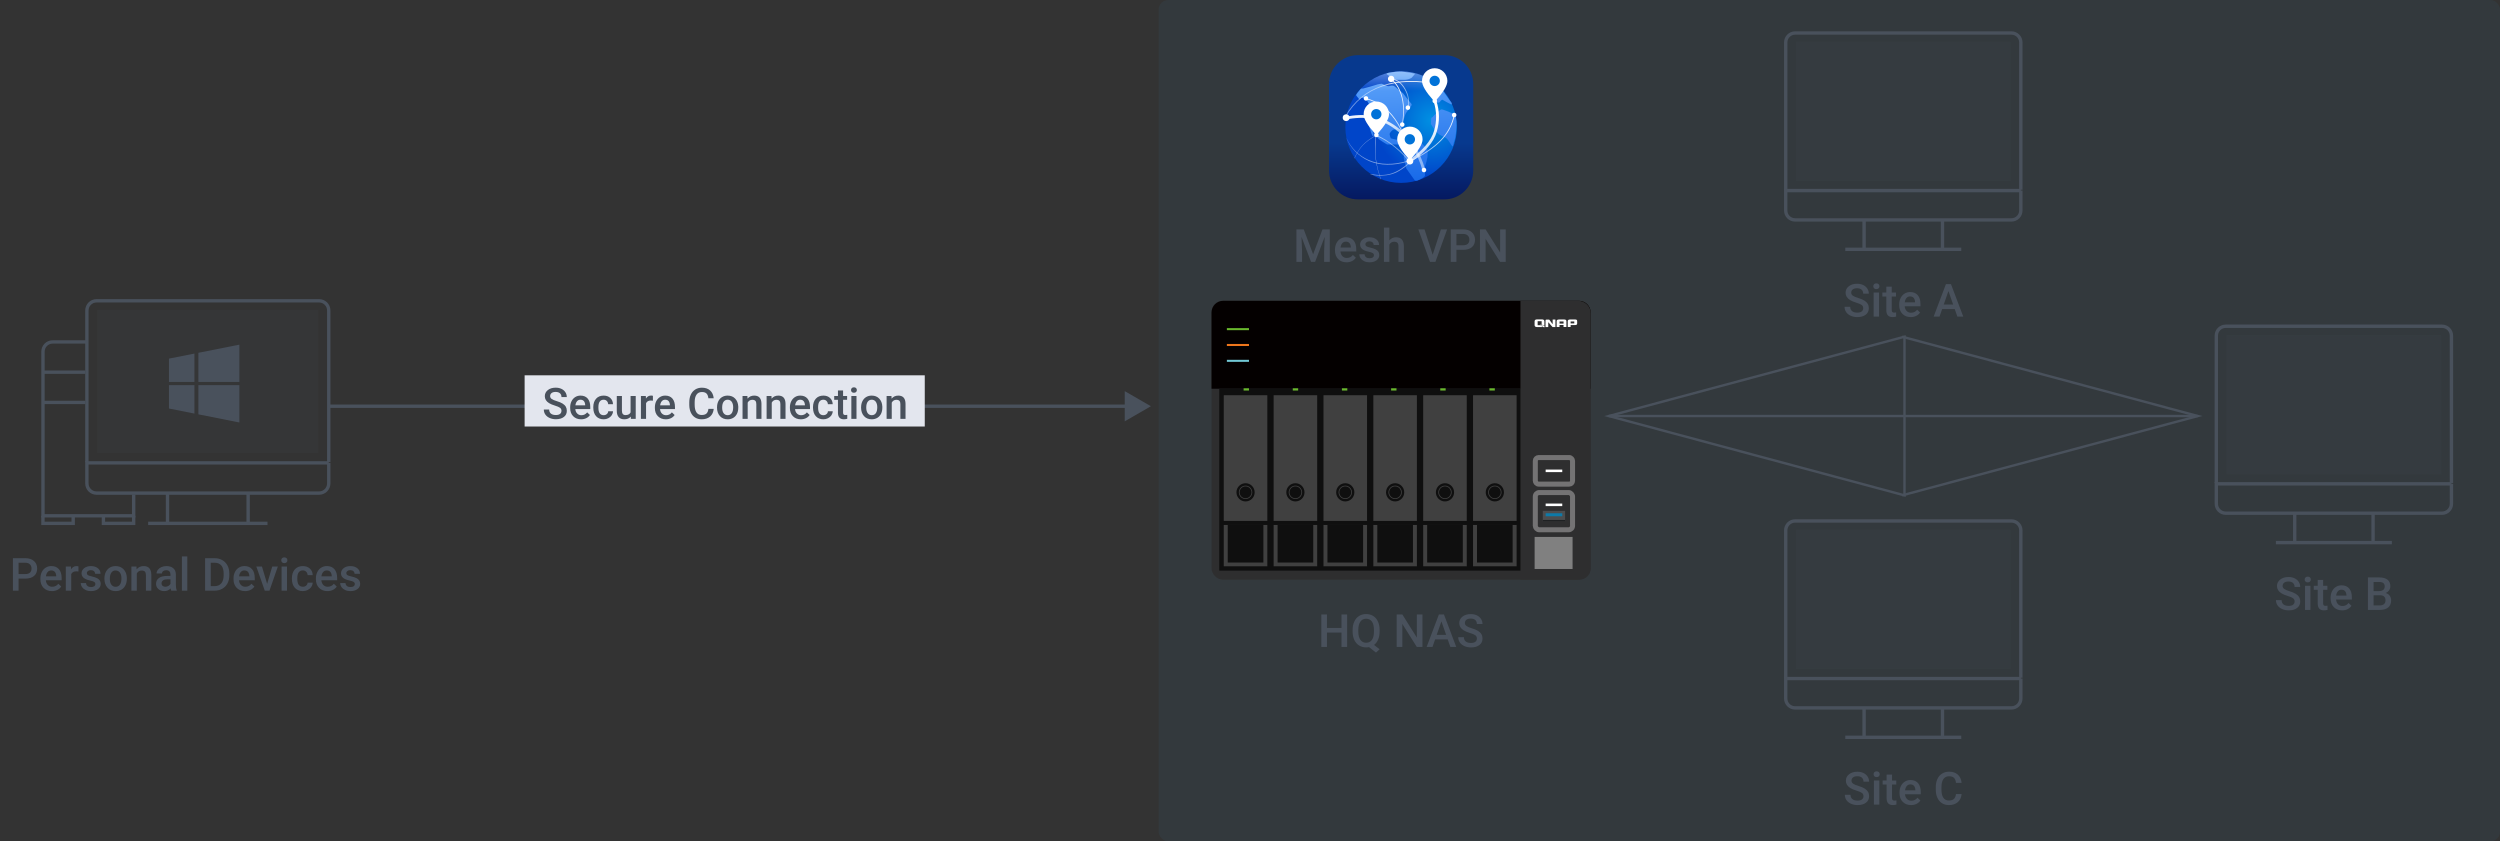 <?xml version="1.0" encoding="UTF-8"?>
<svg id="original-image" xmlns="http://www.w3.org/2000/svg" xmlns:xlink="http://www.w3.org/1999/xlink" viewBox="0 0 1040 350">
  <rect x="0" y="0" width="1040" height="350" fill="#333333" stroke="none"/>
  <defs>
    <style>
      .cls-1, .cls-2, .cls-3, .cls-4, .cls-5, .cls-6, .cls-7, .cls-8, .cls-9, .cls-10, .cls-11, .cls-12, .cls-13, .cls-14, .cls-15, .cls-16, .cls-17, .cls-18, .cls-19, .cls-20, .cls-21, .cls-22, .cls-23, .cls-24, .cls-25, .cls-26, .cls-27, .cls-28, .cls-29, .cls-30, .cls-31, .cls-32, .cls-33, .cls-34 {
        stroke-width: 0px;
      }

      .cls-1, .cls-18 {
        fill-rule: evenodd;
      }

      .cls-1, .cls-31 {
        fill: #fff;
      }

      .cls-2 {
        fill: url(#_未命名漸層_30-3);
      }

      .cls-3 {
        fill: #0072d8;
      }

      .cls-4 {
        fill: url(#_未命名漸層_30-9);
      }

      .cls-5 {
        fill: #4c4d4f;
      }

      .cls-6 {
        fill: url(#_未命名漸層_32);
      }

      .cls-7 {
        fill: url(#_未命名漸層_30-2);
      }

      .cls-8 {
        fill: url(#_未命名漸層_30);
      }

      .cls-9 {
        fill: #040000;
      }

      .cls-10 {
        fill: url(#_未命名漸層_30-11);
      }

      .cls-35 {
        stroke: #0f0f0f;
      }

      .cls-35, .cls-36, .cls-37, .cls-38 {
        fill: none;
      }

      .cls-35, .cls-37, .cls-38 {
        stroke-miterlimit: 10;
      }

      .cls-11 {
        fill: #0d7aa9;
      }

      .cls-12 {
        fill: #72c8d5;
      }

      .cls-13 {
        fill: #2e2e2f;
      }

      .cls-14 {
        fill: #0f0f0f;
      }

      .cls-15 {
        fill: url(#_未命名漸層_30-5);
      }

      .cls-16 {
        fill: #1f2123;
      }

      .cls-17 {
        fill: url(#_未命名漸層_30-12);
      }

      .cls-18 {
        fill: url(#_未命名漸層_34);
      }

      .cls-36 {
        stroke-width: 1.4px;
      }

      .cls-36, .cls-37 {
        stroke: #49515c;
      }

      .cls-19 {
        fill: gray;
      }

      .cls-20 {
        fill: url(#_未命名漸層_30-8);
      }

      .cls-21 {
        fill: #404040;
      }

      .cls-22, .cls-26 {
        opacity: .1;
      }

      .cls-22, .cls-29 {
        fill: #49515c;
      }

      .cls-23 {
        fill: #e3e6ee;
      }

      .cls-24 {
        fill: url(#_未命名漸層_33);
      }

      .cls-25 {
        fill: url(#_未命名漸層_30-7);
      }

      .cls-26 {
        fill: #39749d;
      }

      .cls-27 {
        fill: url(#_未命名漸層_30-6);
      }

      .cls-28 {
        fill: #ee761c;
      }

      .cls-38 {
        stroke: #747374;
        stroke-width: 2.09px;
      }

      .cls-30 {
        fill: url(#_未命名漸層_30-10);
      }

      .cls-32 {
        fill: url(#_未命名漸層_31);
      }

      .cls-33 {
        fill: url(#_未命名漸層_30-4);
      }

      .cls-34 {
        fill: #6ab82d;
      }
    </style>
    <linearGradient id="_未命名漸層_34" data-name="未命名漸層 34" x1="-4949.39" y1="-1884.86" x2="-4949.39" y2="-1884.91" gradientTransform="translate(2531505.27 -963787.29) scale(511.36 -511.36)" gradientUnits="userSpaceOnUse">
      <stop offset="0" stop-color="#07398e"/>
      <stop offset="1" stop-color="#05165c"/>
    </linearGradient>
    <radialGradient id="_未命名漸層_33" data-name="未命名漸層 33" cx="-4946.36" cy="-1885.99" fx="-4946.36" fy="-1885.99" r=".06" gradientTransform="translate(1956434.37 -745689.97) scale(395.41 -395.41)" gradientUnits="userSpaceOnUse">
      <stop offset="0" stop-color="#0091e3"/>
      <stop offset="1" stop-color="#0045c9"/>
    </radialGradient>
    <linearGradient id="_未命名漸層_32" data-name="未命名漸層 32" x1="-4944.91" y1="-1886.06" x2="-4944.9" y2="-1886.19" gradientTransform="translate(1758531.01 -729801.09) scale(355.51 -386.96)" gradientUnits="userSpaceOnUse">
      <stop offset="0" stop-color="#589ff8"/>
      <stop offset="1" stop-color="#0c60e6"/>
    </linearGradient>
    <linearGradient id="_未命名漸層_31" data-name="未命名漸層 31" x1="-4946.36" y1="-1886.71" x2="-4946.36" y2="-1886.68" gradientTransform="translate(1956434.37 -656344.97) scale(395.41 -347.9)" gradientUnits="userSpaceOnUse">
      <stop offset="0" stop-color="#fff" stop-opacity="0"/>
      <stop offset="1" stop-color="#fff" stop-opacity=".46"/>
    </linearGradient>
    <linearGradient id="_未命名漸層_30" data-name="未命名漸層 30" x1="-4943.53" y1="-1897.13" x2="-4943.53" y2="-1897.15" gradientTransform="translate(1623126.15 -242307.23) scale(328.22 -127.74)" gradientUnits="userSpaceOnUse">
      <stop offset="0" stop-color="#fff"/>
      <stop offset="1" stop-color="#fff" stop-opacity=".47"/>
    </linearGradient>
    <linearGradient id="_未命名漸層_30-2" data-name="未命名漸層 30" x1="-4874.64" y1="-1901.09" x2="-4874.64" y2="-1901.22" gradientTransform="translate(303587.89 -196261.28) scale(62.16 -103.25)" xlink:href="#_未命名漸層_30"/>
    <linearGradient id="_未命名漸層_30-3" data-name="未命名漸層 30" x1="-4845.58" y1="-1893.46" x2="-4845.58" y2="-1893.59" gradientTransform="translate(225477.49 -310493.83) scale(46.41 -164)" xlink:href="#_未命名漸層_30"/>
    <linearGradient id="_未命名漸層_30-4" data-name="未命名漸層 30" x1="-4925.8" y1="-1889.71" x2="-4925.8" y2="-1889.85" gradientTransform="translate(773873.11 -423468.19) scale(156.99 -224.11)" xlink:href="#_未命名漸層_30"/>
    <linearGradient id="_未命名漸層_30-5" data-name="未命名漸層 30" x1="-4927.26" y1="-1892.57" x2="-4927.26" y2="-1892.71" gradientTransform="translate(787921.56 -315612.83) scale(159.79 -166.79)" xlink:href="#_未命名漸層_30"/>
    <linearGradient id="_未命名漸層_30-6" data-name="未命名漸層 30" x1="-4916.29" y1="-1900.36" x2="-4916.29" y2="-1900.45" gradientTransform="translate(601752.29 -186623.14) scale(122.28 -98.23)" xlink:href="#_未命名漸層_30"/>
    <linearGradient id="_未命名漸層_30-7" data-name="未命名漸層 30" x1="-4890.14" y1="-1904.29" x2="-4890.14" y2="-1904.42" gradientTransform="translate(379961.42 -155911.49) scale(77.58 -81.9)" xlink:href="#_未命名漸層_30"/>
    <linearGradient id="_未命名漸層_30-8" data-name="未命名漸層 30" x1="-4710.04" y1="-1893.07" x2="-4710.04" y2="-1893.2" gradientTransform="translate(101661.69 -293261.08) scale(21.46 -154.94)" xlink:href="#_未命名漸層_30"/>
    <linearGradient id="_未命名漸層_30-9" data-name="未命名漸層 30" x1="-4911.26" y1="-1889.77" x2="-4911.26" y2="-1889.91" gradientTransform="translate(529039.39 -419799.57) scale(107.6 -222.17)" xlink:href="#_未命名漸層_30"/>
    <linearGradient id="_未命名漸層_30-10" data-name="未命名漸層 30" x1="-4935.53" y1="-1900.41" x2="-4935.53" y2="-1900.43" gradientTransform="translate(1093949.04 -185768.37) scale(221.53 -97.78)" xlink:href="#_未命名漸層_30"/>
    <linearGradient id="_未命名漸層_30-11" data-name="未命名漸層 30" x1="-4922.43" y1="-1918.61" x2="-4922.43" y2="-1918.62" gradientTransform="translate(702708.07 -93945.17) scale(142.64 -49)" xlink:href="#_未命名漸層_30"/>
    <linearGradient id="_未命名漸層_30-12" data-name="未命名漸層 30" x1="-4941.2" y1="-1890.57" x2="-4941.2" y2="-1890.63" gradientTransform="translate(1423651.86 -378747.98) scale(288 -200.36)" xlink:href="#_未命名漸層_30"/>
  </defs>
  <rect class="cls-26" x="482" width="558" height="350" rx="4" ry="4"/>
  <g>
    <g>
      <path class="cls-29" d="M542.36,95.43l3.9,10.35,3.89-10.35h3.03v13.51h-2.34v-4.45l.23-5.96-3.99,10.41h-1.68l-3.98-10.4.23,5.95v4.45h-2.34v-13.51h3.04Z"/>
      <path class="cls-29" d="M560.15,109.12c-1.43,0-2.59-.45-3.47-1.35-.89-.9-1.33-2.1-1.33-3.6v-.28c0-1,.19-1.9.58-2.69.39-.79.93-1.4,1.63-1.84.7-.44,1.48-.66,2.34-.66,1.37,0,2.42.44,3.17,1.31.75.87,1.12,2.11,1.12,3.7v.91h-6.56c.07.83.34,1.48.83,1.97s1.1.72,1.83.72c1.03,0,1.88-.42,2.52-1.25l1.22,1.16c-.4.6-.94,1.07-1.61,1.4-.67.33-1.42.5-2.26.5ZM559.89,100.52c-.62,0-1.12.22-1.5.65-.38.43-.62,1.04-.73,1.81h4.29v-.17c-.05-.75-.25-1.33-.6-1.71-.35-.39-.84-.58-1.47-.58Z"/>
      <path class="cls-29" d="M571.56,106.21c0-.4-.17-.71-.5-.92-.33-.21-.88-.4-1.65-.56-.77-.16-1.41-.36-1.92-.61-1.13-.54-1.69-1.33-1.69-2.37,0-.87.37-1.59,1.1-2.17.73-.58,1.66-.87,2.78-.87,1.2,0,2.17.3,2.91.89.74.59,1.11,1.36,1.11,2.31h-2.25c0-.43-.16-.79-.48-1.08-.32-.29-.75-.43-1.28-.43-.5,0-.9.11-1.21.34-.31.23-.47.53-.47.92,0,.35.15.62.44.81.29.19.88.39,1.76.58.88.2,1.58.43,2.08.7.5.27.88.59,1.12.97.24.38.37.83.37,1.37,0,.9-.37,1.63-1.12,2.19-.75.56-1.73.84-2.94.84-.82,0-1.56-.15-2.2-.45-.64-.3-1.14-.71-1.5-1.22-.36-.52-.54-1.08-.54-1.68h2.19c.03.53.23.94.6,1.23.37.29.86.43,1.47.43s1.05-.11,1.36-.34c.31-.23.46-.52.46-.89Z"/>
      <path class="cls-29" d="M577.96,99.99c.74-.85,1.67-1.28,2.79-1.28,2.14,0,3.22,1.22,3.26,3.67v6.56h-2.25v-6.48c0-.69-.15-1.18-.45-1.47-.3-.29-.74-.43-1.32-.43-.9,0-1.58.4-2.02,1.21v7.17h-2.25v-14.25h2.25v5.31Z"/>
      <path class="cls-29" d="M595.99,106l3.43-10.57h2.58l-4.86,13.51h-2.27l-4.84-13.51h2.57l3.4,10.57Z"/>
      <path class="cls-29" d="M605.87,103.93v5.01h-2.35v-13.51h5.17c1.51,0,2.71.39,3.59,1.18.89.79,1.33,1.83,1.33,3.12s-.43,2.36-1.3,3.09c-.87.74-2.09,1.11-3.65,1.11h-2.79ZM605.87,102.03h2.82c.83,0,1.47-.2,1.91-.59.44-.39.66-.96.66-1.7s-.22-1.31-.67-1.75c-.45-.44-1.06-.66-1.84-.67h-2.88v4.71Z"/>
      <path class="cls-29" d="M626.38,108.94h-2.35l-6.02-9.58v9.58h-2.35v-13.51h2.35l6.04,9.62v-9.62h2.33v13.51Z"/>
    </g>
    <g id="img_icon" data-name="img/icon">
      <g id="Group-8">
        <path id="Rectangle-Copy-3" class="cls-18" d="M564.87,22.94h36c6.63,0,12,5.37,12,12v36c0,6.63-5.37,12-12,12h-36c-6.63,0-12-5.37-12-12v-36c0-6.63,5.37-12,12-12Z"/>
        <g id="Group">
          <g id="overview_internet" data-name="overview internet">
            <path id="Path" class="cls-24" d="M582.87,29.68c-12.81,0-23.2,10.39-23.2,23.2s10.39,23.2,23.2,23.2,23.2-10.39,23.2-23.2c0-6.15-2.44-12.05-6.79-16.4-4.35-4.35-10.25-6.79-16.4-6.79Z"/>
            <path id="Shape" class="cls-6" d="M597.53,35.43c.35,0,2.54,2,2.54,2,0,0,3.48,5.12,3.71,5.22.23.1.17.85,0,.85s-3.27-1.74-3.67-1.97-.99.78-1.24.99c-.24.21-.92.35-1.17.1-.3-.23-.62-.43-.96-.59,0,0-.14-3.91-.14-5.01v-.28c-.28-.57.57-1.27.92-1.32ZM577.42,30.32c.49-.14,2.99-.38,3.85-.52,1.3-.09,2.61,0,3.88.28,1.17.11,2.34.31,3.48.59,0,.24-1.27,1.44-1.44,1.74-.82.46-1.74.73-2.68.78h-4.05c-1.2-.67-2.36-1.42-3.48-2.23-.42-.21-.03-.5.45-.64ZM593.86,65.2c-.25,1.39-.61,2.77-1.08,4.11v3.74c0,.57-2.16,1.74-3.1,2.04-.94.3-1.24-.21-1.24-.21l-3.38-4.75s-.96-3.74-1.13-4.54c.26-1.87.69-3.71,1.27-5.5,0-.1-7.78.1-8.18,0-1.2-.68-2.36-1.42-3.48-2.23-1.02-1.21-1.89-2.54-2.61-3.95-.14,0,.31.92.38,1.24.07.31.35,1.74-.14,1.51-.49-.23-1.1-2.44-1.2-2.89-.32-1.25-.79-2.46-1.41-3.6-.45-.45-.31-1.3-.35-1.65s1.3-5.22,1.3-5.22l-1.11-1.95-1.95-.78-.96.78-1.27-1.58c-.35-.45,1.13-1.86,1.55-2.47.27-.39.75-.57,1.2-.45.17,0,5.64-1.51,6.12-1.74.57-.14,1.15-.23,1.74-.28,0,0,1.51.7,1.9.8.48.26,1.04.3,1.55.12.51-.17,1.07-.17,1.58,0,.17,0,3.85,3.1,3.85,3.1,0,0,2.64,3.48,3.24,4.12.16.12.27.3.29.51s-.05.4-.19.55c-.53.9-1.14,1.75-1.83,2.54-.92.96-1.74,5.03-1.9,6.37-.16,1.34.56,2.14.52,2.82-.03.68-.24.71-.45.66s-1.41-2.78-1.62-2.75l-2.19.28c-.68.41-1.2,1.01-1.51,1.74.08.64.24,1.27.49,1.86,1.45.4,2.92.7,4.4.9h3.98c.35,0,3.1.56,3.78.71s3.1,3.06,3.1,3.06c.13.99.13,2,0,2.99l.02-.02ZM604.26,60.91c-.35-.1-1.74-2.75-2.47-3.31-.73-.56-1.97-.96-3.2-1.74-1.3-1.26-2.43-2.7-3.34-4.26,0-.1.14-2.26.14-2.26,0-.54.45-.49.45-.49,0,0,1.74-1.93,2.89-2.85,1.15-.92,1.37-.28,1.84-.28,1.25.4,2.47.9,3.65,1.48.49.21.75.14,1.2.99,1.06,2.51.1,9.26-.31,10.18-.42.92-.52,2.66-.87,2.56l.02-.02Z"/>
            <path id="Combined-Shape" class="cls-32" d="M582.87,29.68c6.15,0,12.05,2.44,16.4,6.79,4.35,4.35,6.79,10.25,6.79,16.4,0,.63-.02,1.25-.07,1.87-5.18,9.28-16.85,15.76-30.42,15.76-3.06,0-6.02-.33-8.83-.94-4.36-4.22-7.07-10.13-7.07-16.68,0-12.81,10.39-23.2,23.2-23.2Z"/>
          </g>
        </g>
        <g id="node">
          <g id="Group-3">
            <circle id="Oval" class="cls-31" cx="598.28" cy="35.21" r=".94"/>
          </g>
          <g id="Group-3-2" data-name="Group-3">
            <circle id="Oval-2" data-name="Oval" class="cls-31" cx="604.93" cy="47.85" r=".94"/>
          </g>
          <g id="Group-3-3" data-name="Group-3">
            <circle id="Oval-3" data-name="Oval" class="cls-31" cx="572.58" cy="56.14" r=".94"/>
          </g>
          <g id="Group-3-4" data-name="Group-3">
            <circle id="Oval-4" data-name="Oval" class="cls-31" cx="596.85" cy="41.99" r=".94"/>
          </g>
          <g id="Group-3-5" data-name="Group-3">
            <circle id="Oval-5" data-name="Oval" class="cls-31" cx="592.38" cy="70.73" r=".94"/>
          </g>
          <g id="Group-7">
            <circle id="Oval-6" data-name="Oval" class="cls-31" cx="585.68" cy="44.78" r=".94"/>
          </g>
          <g id="Group-7-2" data-name="Group-7">
            <circle id="Oval-7" data-name="Oval" class="cls-31" cx="583.33" cy="51.82" r=".94"/>
          </g>
          <g id="Group-6">
            <circle id="Oval-8" data-name="Oval" class="cls-31" cx="568.25" cy="40.93" r=".94"/>
          </g>
          <g id="Group-5">
            <circle id="Oval-9" data-name="Oval" class="cls-31" cx="586.51" cy="67.03" r="1.41"/>
          </g>
          <g id="Group-5-2" data-name="Group-5">
            <circle id="Oval-10" data-name="Oval" class="cls-31" cx="559.99" cy="48.96" r="1.41"/>
          </g>
          <g id="Group-4">
            <circle id="Oval-11" data-name="Oval" class="cls-31" cx="578.71" cy="32.82" r="1.32"/>
          </g>
        </g>
        <g id="Group-2">
          <path id="Path-2" data-name="Path" class="cls-8" d="M575.06,35.57c6.73-2.27,14.34-2.49,22.83-.67.1.02.16.11.14.21s-.11.16-.21.14c-8.43-1.81-15.98-1.59-22.65.66-6.65,2.24-11.76,6.47-15.32,12.68-.05.08-.16.11-.24.07-.08-.05-.11-.16-.07-.24,3.61-6.28,8.78-10.56,15.52-12.84Z"/>
          <path id="Path-3" data-name="Path" class="cls-7" d="M579.07,32.72c2.26.27,4.12,1.7,5.57,4.28,1.44,2.57,1.86,5.14,1.25,7.7-.02.09-.12.15-.21.13s-.15-.12-.13-.21c.59-2.47.19-4.94-1.22-7.44-1.4-2.49-3.17-3.85-5.31-4.11-.1-.01-.17-.1-.15-.2.01-.09.09-.16.18-.16h.02Z"/>
          <path id="Path-4" data-name="Path" class="cls-2" d="M578.68,32.9c.06-.08.17-.09.25-.03,2.22,1.79,3.73,4.43,4.55,7.9.82,3.47.81,7.19-.03,11.16-.02.1-.11.16-.21.14s-.16-.11-.14-.21c.83-3.92.84-7.59.04-11.01-.8-3.41-2.28-5.97-4.43-7.71-.08-.06-.09-.17-.03-.25Z"/>
          <path id="Path-5" data-name="Path" class="cls-33" d="M568.32,41.05c.02-.09.12-.15.21-.13,4.78,1.24,8.77,4.11,11.96,8.62,3.19,4.5,5.27,10.32,6.24,17.47.01.1-.05.19-.15.2-.1.01-.19-.05-.2-.15-.96-7.1-3.02-12.87-6.18-17.32-3.15-4.44-7.07-7.26-11.76-8.48-.09-.02-.15-.12-.13-.21Z"/>
          <path id="Path-6" data-name="Path" class="cls-15" d="M604.85,47.7l.34.07-.04.17c-.86,4.02-2.72,7.54-5.59,10.54-2.84,2.96-7.05,5.84-12.64,8.62l-.33.16-.16-.32.16-.08c5.64-2.8,9.88-5.68,12.71-8.64,2.8-2.92,4.62-6.33,5.48-10.24l.03-.12.04-.17Z"/>
          <path id="Path-7" data-name="Path" class="cls-27" d="M572.4,56.26c.04-.09.14-.13.23-.09,2.7,1.19,5.27,2.77,7.71,4.75,2.44,1.97,4.56,4.13,6.36,6.48.06.08.04.19-.03.25-.08.06-.19.04-.25-.03-1.79-2.32-3.89-4.46-6.3-6.42-2.41-1.96-4.95-3.52-7.63-4.7-.09-.04-.13-.14-.09-.23Z"/>
          <path id="Path-8" data-name="Path" class="cls-25" d="M572.45,56.26l.06.1-.05.03c-2.33,1.28-4.16,2.62-5.48,4.02-1.3,1.38-2.43,3.14-3.38,5.28l-.08.18-.11-.05.02-.05c.97-2.21,2.12-4.03,3.46-5.44,1.31-1.39,3.11-2.71,5.39-3.97l.17-.1Z"/>
          <path id="Path-9" data-name="Path" class="cls-20" d="M572.34,56.44h.12s-.04.55-.04.55c-.28,3.74-.34,6.42-.18,8.03v.05c.21,1.95.58,3.84,1.05,5.64.26.99.54,1.89.81,2.68l.04.11c.08.24.16.45.23.64l.06.16.09.23.02.05-.11.05-.04-.11-.06-.14s-.02-.05-.03-.07l-.05-.12c-.07-.19-.15-.4-.23-.64l-.08-.23c-.26-.77-.53-1.63-.78-2.58-.47-1.8-.84-3.7-1.05-5.65v-.1c-.17-1.66-.11-4.4.19-8.24l.02-.3Z"/>
          <path id="Path-10" data-name="Path" class="cls-4" d="M596.8,41.58c.31-.1.64.07.74.38,1.36,4.26,1.41,8.55.15,12.85-1.27,4.34-4.88,8.56-10.79,12.7-.27.19-.63.12-.82-.14-.19-.27-.12-.63.14-.82,5.71-4,9.15-8.03,10.34-12.07,1.2-4.08,1.15-8.13-.14-12.17-.1-.31.07-.64.38-.74Z"/>
          <path id="Combined-Shape-2" data-name="Combined-Shape" class="cls-30" d="M569.42,66.58c4.69,2.03,10.12,2.13,16.27.29.09-.03.19.03.22.12.03.09-.03.19-.12.22-6.11,1.82-11.53,1.76-16.24-.19-4.46-2.03-7.83-5.4-9.63-9.96h0s.07.15.07.15c2.06,4.42,5.2,7.54,9.42,9.37Z"/>
          <path id="Combined-Shape-3" data-name="Combined-Shape" class="cls-10" d="M586.69,67.39s.05.08.05.12c-.27.27-.54.54-.82.81-1.75,1.51-3.45,2.65-5.09,3.44-1.3.58-2.69.99-4.15,1.16-3.01.35-5.16.13-6.67-.48.04-.05.1-.07.17-.06,3.29.63,6.14.57,8.56-.18,2.42-.74,5-2.35,7.71-4.83.07-.07.18-.06.25.01Z"/>
          <path id="Path-11" data-name="Path" class="cls-17" d="M559.57,48.63c8.14-1.77,15.24-.44,21.27,4,6,4.42,10.01,10.43,12.04,18.01.08.31-.1.63-.42.72-.31.08-.63-.1-.72-.42-1.96-7.32-5.82-13.11-11.6-17.37-5.75-4.24-12.51-5.51-20.32-3.8-.32.07-.63-.13-.7-.45-.07-.32.13-.63.45-.7Z"/>
        </g>
        <g id="googleMap_ic_location" data-name="googleMap/ic_location">
          <path id="Path-12" data-name="Path" class="cls-1" d="M586.94,66.16c-.23.26-.64.26-.87,0-3.22-3.59-4.84-6.29-4.84-8.21,0-2.92,2.36-5.28,5.28-5.28s5.28,2.36,5.28,5.28c0,1.92-1.62,4.62-4.84,8.21Z"/>
          <path id="Path-13" data-name="Path" class="cls-3" d="M586.5,60.1c-1.19,0-2.15-.96-2.15-2.15s.96-2.15,2.15-2.15,2.15.96,2.15,2.15-.96,2.15-2.15,2.15Z"/>
        </g>
        <g id="googleMap_ic_location-2" data-name="googleMap/ic_location">
          <path id="Path-14" data-name="Path" class="cls-1" d="M597.26,41.87c-.23.26-.64.26-.87,0-3.22-3.59-4.84-6.29-4.84-8.21,0-2.92,2.36-5.28,5.28-5.28s5.28,2.36,5.28,5.28c0,1.92-1.62,4.62-4.84,8.21Z"/>
          <path id="Path-15" data-name="Path" class="cls-3" d="M596.83,35.81c-1.19,0-2.15-.96-2.15-2.15s.96-2.15,2.15-2.15,2.15.96,2.15,2.15-.96,2.15-2.15,2.15Z"/>
        </g>
        <g id="googleMap_ic_location-3" data-name="googleMap/ic_location">
          <path id="Path-16" data-name="Path" class="cls-1" d="M572.98,55.72c-.23.26-.64.26-.87,0-3.22-3.59-4.84-6.29-4.84-8.21,0-2.92,2.36-5.28,5.28-5.28s5.28,2.36,5.28,5.28c0,1.92-1.62,4.62-4.84,8.21Z"/>
          <path id="Path-17" data-name="Path" class="cls-3" d="M572.54,49.65c-1.19,0-2.15-.96-2.15-2.15s.96-2.15,2.15-2.15,2.15.96,2.15,2.15-.96,2.15-2.15,2.15Z"/>
        </g>
      </g>
    </g>
  </g>
  <g>
    <g>
      <line class="cls-36" x1="808.07" y1="103.72" x2="808.07" y2="91.5"/>
      <line class="cls-36" x1="775.46" y1="91.5" x2="775.46" y2="103.72"/>
      <line class="cls-36" x1="767.64" y1="103.72" x2="815.89" y2="103.72"/>
      <path class="cls-36" d="M840.67,79.27h-97.81v8.31c0,2.16,1.75,3.91,3.91,3.91h89.99c2.16,0,3.91-1.75,3.91-3.91v-8.31Z"/>
      <rect class="cls-22" x="747.07" y="17.38" width="89.39" height="57.9"/>
      <path class="cls-36" d="M742.86,78.93V17.64c0-2.16,1.75-3.91,3.91-3.91h89.99c2.16,0,3.91,1.75,3.91,3.91v61.3"/>
    </g>
    <g>
      <path class="cls-29" d="M775.1,128.25c0-.59-.21-1.05-.63-1.37-.42-.32-1.17-.65-2.26-.97s-1.95-.69-2.6-1.1c-1.23-.77-1.85-1.78-1.85-3.02,0-1.09.44-1.99,1.33-2.69.89-.71,2.04-1.06,3.46-1.06.94,0,1.78.17,2.51.52.74.35,1.31.84,1.74,1.48.42.64.63,1.35.63,2.13h-2.34c0-.71-.22-1.26-.66-1.66-.44-.4-1.07-.6-1.9-.6-.77,0-1.36.16-1.79.49-.42.33-.64.79-.64,1.37,0,.49.23.91.69,1.24.46.33,1.21.65,2.26.96s1.9.67,2.53,1.07c.64.4,1.1.86,1.4,1.37.3.52.45,1.12.45,1.81,0,1.12-.43,2.02-1.29,2.69-.86.67-2.03,1-3.51,1-.98,0-1.88-.18-2.7-.54s-1.46-.86-1.91-1.5c-.45-.64-.68-1.38-.68-2.23h2.35c0,.77.25,1.36.76,1.78.51.42,1.23.63,2.18.63.82,0,1.43-.17,1.84-.5.41-.33.62-.77.62-1.31Z"/>
      <path class="cls-29" d="M779.29,119.08c0-.35.11-.63.33-.86.22-.23.53-.34.94-.34s.72.12.95.34.33.52.33.86-.11.62-.33.85c-.22.23-.54.34-.95.34s-.72-.11-.94-.34c-.22-.22-.33-.51-.33-.85ZM781.68,131.72h-2.25v-10.04h2.25v10.04Z"/>
      <path class="cls-29" d="M786.96,119.25v2.44h1.77v1.67h-1.77v5.6c0,.38.08.66.23.83.15.17.42.26.81.26.26,0,.52-.03.79-.09v1.74c-.51.14-1.01.21-1.48.21-1.73,0-2.6-.96-2.6-2.87v-5.69h-1.65v-1.67h1.65v-2.44h2.25Z"/>
      <path class="cls-29" d="M794.87,131.91c-1.43,0-2.59-.45-3.47-1.35-.89-.9-1.33-2.1-1.33-3.6v-.28c0-1,.19-1.9.58-2.69.39-.79.93-1.4,1.63-1.84.7-.44,1.48-.66,2.34-.66,1.37,0,2.42.44,3.17,1.31.75.87,1.12,2.11,1.12,3.7v.91h-6.56c.07.83.34,1.48.83,1.97s1.1.72,1.83.72c1.03,0,1.88-.42,2.52-1.25l1.22,1.16c-.4.6-.94,1.06-1.61,1.4-.67.33-1.42.5-2.26.5ZM794.6,123.31c-.62,0-1.12.21-1.5.65-.38.43-.62,1.04-.73,1.81h4.29v-.17c-.05-.76-.25-1.33-.6-1.71-.35-.38-.84-.58-1.47-.58Z"/>
      <path class="cls-29" d="M813.16,128.58h-5.23l-1.09,3.14h-2.44l5.1-13.51h2.11l5.11,13.51h-2.45l-1.1-3.14ZM808.59,126.69h3.92l-1.96-5.6-1.96,5.6Z"/>
    </g>
  </g>
  <g>
    <g>
      <line class="cls-36" x1="808.07" y1="306.72" x2="808.07" y2="294.5"/>
      <line class="cls-36" x1="775.46" y1="294.5" x2="775.46" y2="306.72"/>
      <line class="cls-36" x1="767.64" y1="306.72" x2="815.89" y2="306.72"/>
      <path class="cls-36" d="M840.67,282.27h-97.81v8.31c0,2.16,1.75,3.91,3.91,3.91h89.99c2.16,0,3.91-1.75,3.91-3.91v-8.31Z"/>
      <rect class="cls-22" x="747.07" y="220.38" width="89.39" height="57.9"/>
      <path class="cls-36" d="M742.86,281.93v-61.3c0-2.16,1.75-3.91,3.91-3.91h89.99c2.16,0,3.91,1.75,3.91,3.91v61.3"/>
    </g>
    <g>
      <path class="cls-29" d="M775.22,331.25c0-.59-.21-1.05-.63-1.37-.42-.32-1.17-.65-2.26-.97s-1.95-.69-2.6-1.1c-1.23-.77-1.85-1.78-1.85-3.02,0-1.09.44-1.99,1.33-2.69.89-.71,2.04-1.06,3.46-1.06.94,0,1.78.17,2.51.52.74.35,1.31.84,1.74,1.48.42.64.63,1.35.63,2.13h-2.34c0-.71-.22-1.26-.66-1.66-.44-.4-1.07-.6-1.9-.6-.77,0-1.36.16-1.79.49-.42.33-.64.79-.64,1.37,0,.49.23.91.69,1.24.46.33,1.21.65,2.26.96s1.9.67,2.53,1.07c.64.4,1.1.86,1.4,1.37.3.52.45,1.12.45,1.81,0,1.12-.43,2.02-1.29,2.69-.86.67-2.03,1-3.51,1-.98,0-1.88-.18-2.7-.54s-1.46-.86-1.91-1.5c-.45-.64-.68-1.38-.68-2.23h2.35c0,.77.25,1.36.76,1.78.51.42,1.23.63,2.18.63.82,0,1.43-.17,1.84-.5.41-.33.62-.77.62-1.31Z"/>
      <path class="cls-29" d="M779.41,322.08c0-.35.11-.63.33-.86.22-.23.53-.34.94-.34s.72.12.95.34.33.52.33.86-.11.62-.33.85c-.22.23-.54.34-.95.34s-.72-.11-.94-.34c-.22-.22-.33-.51-.33-.85ZM781.8,334.72h-2.25v-10.04h2.25v10.04Z"/>
      <path class="cls-29" d="M787.08,322.25v2.44h1.77v1.67h-1.77v5.6c0,.38.08.66.23.83.15.17.42.26.81.26.26,0,.52-.03.79-.09v1.74c-.51.14-1.01.21-1.48.21-1.73,0-2.6-.96-2.6-2.87v-5.69h-1.65v-1.67h1.65v-2.44h2.25Z"/>
      <path class="cls-29" d="M795,334.91c-1.43,0-2.59-.45-3.47-1.35-.89-.9-1.33-2.1-1.33-3.6v-.28c0-1,.19-1.9.58-2.69.39-.79.93-1.4,1.63-1.84.7-.44,1.48-.66,2.34-.66,1.37,0,2.42.44,3.17,1.31.75.87,1.12,2.11,1.12,3.7v.91h-6.56c.07.83.34,1.48.83,1.97s1.1.72,1.83.72c1.03,0,1.88-.42,2.52-1.25l1.22,1.16c-.4.6-.94,1.06-1.61,1.4-.67.33-1.42.5-2.26.5ZM794.73,326.31c-.62,0-1.12.21-1.5.65-.38.43-.62,1.04-.73,1.81h4.29v-.17c-.05-.76-.25-1.33-.6-1.71-.35-.38-.84-.58-1.47-.58Z"/>
      <path class="cls-29" d="M816.03,330.33c-.14,1.44-.67,2.57-1.6,3.37s-2.16,1.21-3.7,1.21c-1.08,0-2.02-.26-2.84-.77s-1.45-1.24-1.9-2.18-.68-2.03-.7-3.28v-1.26c0-1.27.23-2.4.68-3.37.45-.97,1.1-1.72,1.94-2.24.84-.53,1.82-.79,2.93-.79,1.49,0,2.69.4,3.6,1.21.91.81,1.44,1.95,1.59,3.43h-2.34c-.11-.97-.39-1.67-.85-2.1-.45-.43-1.12-.64-2-.64-1.02,0-1.8.37-2.35,1.12-.55.75-.83,1.84-.84,3.28v1.2c0,1.46.26,2.57.78,3.34.52.77,1.29,1.15,2.3,1.15.92,0,1.61-.21,2.08-.62.46-.42.76-1.11.88-2.07h2.34Z"/>
    </g>
  </g>
  <g>
    <g>
      <line class="cls-36" x1="987.2" y1="225.72" x2="987.2" y2="213.5"/>
      <line class="cls-36" x1="954.6" y1="213.5" x2="954.6" y2="225.72"/>
      <line class="cls-36" x1="946.77" y1="225.72" x2="995.02" y2="225.72"/>
      <path class="cls-36" d="M1019.8,201.27h-97.81v8.31c0,2.16,1.75,3.91,3.91,3.91h89.99c2.16,0,3.91-1.75,3.91-3.91v-8.31Z"/>
      <rect class="cls-22" x="926.2" y="139.38" width="89.39" height="57.9"/>
      <path class="cls-36" d="M921.99,200.93v-61.3c0-2.16,1.75-3.91,3.91-3.91h89.99c2.16,0,3.91,1.75,3.91,3.91v61.3"/>
    </g>
    <g>
      <path class="cls-29" d="M954.56,250.25c0-.59-.21-1.05-.63-1.37-.42-.32-1.17-.65-2.26-.97-1.09-.33-1.96-.69-2.6-1.1-1.23-.77-1.85-1.78-1.85-3.02,0-1.09.45-1.99,1.33-2.69s2.04-1.06,3.46-1.06c.94,0,1.78.17,2.52.52.74.35,1.31.84,1.73,1.48.42.64.63,1.35.63,2.13h-2.34c0-.71-.22-1.26-.66-1.66-.44-.4-1.07-.6-1.9-.6-.77,0-1.36.16-1.79.49-.42.33-.64.79-.64,1.37,0,.49.23.91.69,1.24.46.33,1.21.65,2.26.96,1.05.31,1.89.67,2.53,1.07.64.4,1.11.86,1.4,1.37.3.52.45,1.12.45,1.81,0,1.12-.43,2.02-1.29,2.69-.86.67-2.03,1-3.51,1-.98,0-1.88-.18-2.7-.54-.82-.36-1.46-.86-1.91-1.5s-.68-1.38-.68-2.23h2.35c0,.77.25,1.36.76,1.78.51.42,1.23.63,2.18.63.82,0,1.43-.17,1.84-.5.41-.33.62-.77.62-1.31Z"/>
      <path class="cls-29" d="M958.75,241.08c0-.35.11-.63.33-.86.22-.23.53-.34.94-.34s.72.12.95.34.33.52.33.86-.11.62-.33.85c-.22.23-.54.34-.95.34s-.72-.11-.94-.34c-.22-.22-.33-.51-.33-.85ZM961.14,253.72h-2.25v-10.04h2.25v10.04Z"/>
      <path class="cls-29" d="M966.42,241.25v2.44h1.77v1.67h-1.77v5.6c0,.38.07.66.23.83.15.17.42.26.81.26.26,0,.52-.03.79-.09v1.74c-.51.14-1.01.21-1.48.21-1.73,0-2.6-.96-2.6-2.87v-5.69h-1.65v-1.67h1.65v-2.44h2.26Z"/>
      <path class="cls-29" d="M974.33,253.91c-1.43,0-2.59-.45-3.47-1.35-.89-.9-1.33-2.1-1.33-3.6v-.28c0-1,.19-1.9.58-2.69.39-.79.93-1.4,1.63-1.84.7-.44,1.48-.66,2.34-.66,1.37,0,2.42.44,3.17,1.31.75.87,1.12,2.11,1.12,3.7v.91h-6.56c.07.83.35,1.48.83,1.97.49.48,1.1.72,1.83.72,1.03,0,1.88-.42,2.52-1.25l1.22,1.16c-.4.6-.94,1.06-1.61,1.4-.67.33-1.43.5-2.26.5ZM974.06,245.31c-.62,0-1.12.21-1.5.65s-.62,1.04-.73,1.81h4.29v-.17c-.05-.76-.25-1.33-.6-1.71-.35-.38-.84-.58-1.47-.58Z"/>
      <path class="cls-29" d="M985.06,253.72v-13.51h4.63c1.53,0,2.69.31,3.49.92.8.61,1.2,1.53,1.2,2.74,0,.62-.17,1.18-.5,1.67-.33.5-.82.88-1.46,1.15.73.2,1.29.57,1.69,1.12.4.55.6,1.2.6,1.97,0,1.27-.41,2.24-1.22,2.92-.81.68-1.98,1.02-3.49,1.02h-4.93ZM987.41,245.9h2.3c.73,0,1.3-.17,1.71-.5.41-.33.62-.8.62-1.4,0-.67-.19-1.15-.57-1.45-.38-.3-.97-.45-1.78-.45h-2.28v3.79ZM987.41,247.63v4.22h2.61c.74,0,1.31-.18,1.73-.55s.62-.87.62-1.52c0-1.4-.72-2.12-2.15-2.15h-2.8Z"/>
    </g>
  </g>
  <g>
    <line class="cls-36" x1="469.72" y1="168.99" x2="136.77" y2="168.99"/>
    <polygon class="cls-29" points="467.89 162.71 478.77 168.99 467.89 175.27 467.89 162.71"/>
  </g>
  <g>
    <rect class="cls-23" x="218.24" y="156.13" width="166.46" height="21.3"/>
    <g>
      <path class="cls-29" d="M233.58,170.95c0-.56-.2-1-.59-1.3-.4-.3-1.11-.61-2.14-.92s-1.85-.66-2.46-1.04c-1.17-.73-1.75-1.69-1.75-2.87,0-1.03.42-1.88,1.26-2.55s1.93-1,3.27-1c.89,0,1.68.16,2.38.49s1.25.79,1.64,1.4c.4.61.6,1.28.6,2.02h-2.21c0-.67-.21-1.19-.63-1.57-.42-.38-1.02-.57-1.8-.57-.73,0-1.29.15-1.69.46s-.6.74-.6,1.3c0,.47.22.86.65,1.17.43.31,1.15.62,2.14.91,1,.3,1.8.63,2.4,1.01.6.38,1.05.81,1.33,1.3.28.49.42,1.06.42,1.72,0,1.07-.41,1.92-1.23,2.54-.82.63-1.93.95-3.33.95-.93,0-1.78-.17-2.55-.51-.78-.34-1.38-.82-1.81-1.42-.43-.6-.65-1.31-.65-2.11h2.22c0,.73.24,1.29.72,1.69s1.17.6,2.07.6c.77,0,1.35-.16,1.74-.47.39-.31.58-.73.58-1.24Z"/>
      <path class="cls-29" d="M241.74,174.43c-1.35,0-2.45-.43-3.29-1.28-.84-.85-1.26-1.99-1.26-3.41v-.26c0-.95.18-1.8.55-2.54.37-.75.88-1.33,1.54-1.75s1.4-.62,2.21-.62c1.29,0,2.29.41,3,1.24s1.06,2,1.06,3.51v.86h-6.21c.06.79.33,1.41.79,1.86.46.46,1.04.69,1.74.69.98,0,1.78-.4,2.39-1.19l1.15,1.1c-.38.57-.89,1.01-1.53,1.32s-1.35.47-2.14.47ZM241.48,166.28c-.59,0-1.06.21-1.42.62-.36.41-.59.98-.69,1.71h4.07v-.16c-.05-.71-.24-1.26-.57-1.62-.33-.37-.8-.55-1.39-.55Z"/>
      <path class="cls-29" d="M251.12,172.72c.53,0,.98-.16,1.33-.47s.54-.69.56-1.15h2.01c-.02.59-.21,1.14-.55,1.66-.35.51-.81.92-1.41,1.22s-1.23.45-1.92.45c-1.33,0-2.38-.43-3.16-1.29s-1.17-2.05-1.17-3.57v-.22c0-1.45.39-2.61,1.16-3.48.77-.87,1.83-1.3,3.16-1.3,1.13,0,2.05.33,2.76.99.71.66,1.08,1.53,1.12,2.6h-2.01c-.02-.54-.21-.99-.56-1.35s-.79-.53-1.33-.53c-.69,0-1.22.25-1.6.75-.38.5-.57,1.26-.57,2.28v.34c0,1.03.19,1.8.56,2.31.37.51.91.76,1.61.76Z"/>
      <path class="cls-29" d="M262.39,173.32c-.63.74-1.52,1.11-2.67,1.11-1.03,0-1.81-.3-2.34-.91-.53-.6-.8-1.48-.8-2.62v-6.16h2.14v6.13c0,1.21.5,1.81,1.5,1.81s1.74-.37,2.1-1.12v-6.83h2.14v9.51h-2.01l-.05-.93Z"/>
      <path class="cls-29" d="M271.61,166.69c-.28-.05-.57-.07-.87-.07-.98,0-1.64.38-1.98,1.12v6.5h-2.14v-9.51h2.04l.05,1.06c.52-.83,1.23-1.24,2.14-1.24.3,0,.56.04.76.12v2Z"/>
      <path class="cls-29" d="M276.98,174.43c-1.35,0-2.45-.43-3.29-1.28-.84-.85-1.26-1.99-1.26-3.41v-.26c0-.95.18-1.8.55-2.54.37-.75.88-1.33,1.54-1.75s1.4-.62,2.21-.62c1.29,0,2.29.41,3,1.24s1.06,2,1.06,3.51v.86h-6.21c.06.79.33,1.41.79,1.86.46.46,1.04.69,1.74.69.98,0,1.78-.4,2.39-1.19l1.15,1.1c-.38.57-.89,1.01-1.53,1.32s-1.35.47-2.14.47ZM276.73,166.28c-.59,0-1.06.21-1.42.62-.36.41-.59.98-.69,1.71h4.07v-.16c-.05-.71-.24-1.26-.57-1.62-.33-.37-.8-.55-1.39-.55Z"/>
      <path class="cls-29" d="M296.91,170.08c-.13,1.37-.63,2.43-1.51,3.2-.88.76-2.05,1.15-3.51,1.15-1.02,0-1.92-.24-2.69-.72-.78-.48-1.38-1.17-1.8-2.06s-.64-1.92-.66-3.1v-1.2c0-1.21.21-2.27.64-3.19s1.04-1.63,1.84-2.13c.8-.5,1.72-.75,2.77-.75,1.41,0,2.55.38,3.41,1.15.86.77,1.36,1.85,1.5,3.25h-2.21c-.11-.92-.37-1.58-.8-1.99-.43-.41-1.06-.61-1.89-.61-.97,0-1.71.35-2.23,1.06-.52.71-.78,1.74-.79,3.11v1.13c0,1.38.25,2.44.74,3.17.5.73,1.22,1.09,2.18,1.09.87,0,1.53-.2,1.97-.59s.72-1.04.83-1.96h2.21Z"/>
      <path class="cls-29" d="M298.29,169.41c0-.93.18-1.77.55-2.52.37-.75.89-1.32,1.56-1.72.67-.4,1.44-.6,2.3-.6,1.28,0,2.33.41,3.12,1.24.8.83,1.23,1.92,1.3,3.29v.5c0,.94-.17,1.78-.53,2.51-.36.74-.88,1.31-1.55,1.71-.67.4-1.45.61-2.33.61-1.34,0-2.42-.45-3.22-1.34-.81-.89-1.21-2.09-1.21-3.57v-.11ZM300.42,169.59c0,.98.2,1.74.61,2.3.4.55.97.83,1.69.83s1.28-.28,1.68-.84.6-1.39.6-2.47c0-.96-.21-1.72-.62-2.29-.41-.56-.97-.84-1.68-.84s-1.25.28-1.66.83c-.41.55-.62,1.38-.62,2.48Z"/>
      <path class="cls-29" d="M310.92,164.74l.06,1.1c.7-.85,1.63-1.27,2.77-1.27,1.98,0,2.99,1.13,3.02,3.4v6.29h-2.14v-6.16c0-.6-.13-1.05-.39-1.34-.26-.29-.69-.44-1.28-.44-.86,0-1.5.39-1.92,1.17v6.77h-2.14v-9.51h2.01Z"/>
      <path class="cls-29" d="M320.93,164.74l.06,1.1c.7-.85,1.63-1.27,2.77-1.27,1.98,0,2.99,1.13,3.02,3.4v6.29h-2.14v-6.16c0-.6-.13-1.05-.39-1.34-.26-.29-.69-.44-1.28-.44-.86,0-1.5.39-1.92,1.17v6.77h-2.14v-9.51h2.01Z"/>
      <path class="cls-29" d="M333.15,174.43c-1.35,0-2.45-.43-3.29-1.28-.84-.85-1.26-1.99-1.26-3.41v-.26c0-.95.18-1.8.55-2.54.37-.75.88-1.33,1.54-1.75s1.4-.62,2.21-.62c1.29,0,2.29.41,3,1.24s1.06,2,1.06,3.51v.86h-6.21c.06.79.33,1.41.79,1.86.46.46,1.04.69,1.74.69.98,0,1.78-.4,2.39-1.19l1.15,1.1c-.38.57-.89,1.01-1.53,1.32s-1.35.47-2.14.47ZM332.89,166.28c-.59,0-1.06.21-1.42.62-.36.41-.59.98-.69,1.71h4.07v-.16c-.05-.71-.24-1.26-.57-1.62-.33-.37-.8-.55-1.39-.55Z"/>
      <path class="cls-29" d="M342.52,172.72c.53,0,.98-.16,1.33-.47s.54-.69.56-1.15h2.01c-.02.59-.21,1.14-.55,1.66-.35.51-.81.92-1.41,1.22s-1.23.45-1.92.45c-1.33,0-2.38-.43-3.16-1.29s-1.17-2.05-1.17-3.57v-.22c0-1.45.39-2.61,1.16-3.48.77-.87,1.83-1.3,3.16-1.3,1.13,0,2.05.33,2.76.99.71.66,1.08,1.53,1.12,2.6h-2.01c-.02-.54-.21-.99-.56-1.35s-.79-.53-1.33-.53c-.69,0-1.22.25-1.6.75-.38.5-.57,1.26-.57,2.28v.34c0,1.03.19,1.8.56,2.31.37.51.91.76,1.61.76Z"/>
      <path class="cls-29" d="M350.72,162.43v2.31h1.68v1.58h-1.68v5.31c0,.36.07.62.22.79.14.16.4.24.77.24.25,0,.5-.03.75-.09v1.65c-.49.13-.96.2-1.41.2-1.64,0-2.46-.91-2.46-2.72v-5.39h-1.56v-1.58h1.56v-2.31h2.14Z"/>
      <path class="cls-29" d="M354.03,162.27c0-.33.1-.6.31-.82s.51-.33.89-.33.69.11.9.33.32.49.32.82-.11.59-.32.8c-.21.21-.51.32-.9.32s-.68-.11-.89-.32c-.21-.21-.31-.48-.31-.8ZM356.3,174.25h-2.14v-9.51h2.14v9.51Z"/>
      <path class="cls-29" d="M358.22,169.41c0-.93.18-1.77.55-2.52.37-.75.89-1.32,1.56-1.72.67-.4,1.44-.6,2.3-.6,1.28,0,2.33.41,3.12,1.24.8.83,1.23,1.92,1.3,3.29v.5c0,.94-.17,1.78-.53,2.51-.36.74-.88,1.31-1.55,1.71-.67.4-1.45.61-2.33.61-1.34,0-2.42-.45-3.22-1.34-.81-.89-1.21-2.09-1.21-3.57v-.11ZM360.36,169.59c0,.98.2,1.74.61,2.3.4.55.97.83,1.69.83s1.28-.28,1.68-.84.6-1.39.6-2.47c0-.96-.21-1.72-.62-2.29-.41-.56-.97-.84-1.68-.84s-1.25.28-1.66.83c-.41.55-.62,1.38-.62,2.48Z"/>
      <path class="cls-29" d="M370.85,164.74l.06,1.1c.7-.85,1.63-1.27,2.77-1.27,1.98,0,2.99,1.13,3.02,3.4v6.29h-2.14v-6.16c0-.6-.13-1.05-.39-1.34-.26-.29-.69-.44-1.28-.44-.86,0-1.5.39-1.92,1.17v6.77h-2.14v-9.51h2.01Z"/>
    </g>
  </g>
  <g>
    <g>
      <g>
        <polyline class="cls-36" points="43.02 214.57 43.02 217.72 55.6 217.72 55.6 214.57"/>
        <polyline class="cls-36" points="17.87 214.57 17.87 217.72 30.45 217.72 30.45 214.57"/>
        <path class="cls-36" d="M36.15,142.25h-14.25c-2.22,0-4.02,1.8-4.02,4.02v68.3h37.73v-8.81"/>
        <line class="cls-36" x1="17.87" y1="167.41" x2="35.48" y2="167.41"/>
        <line class="cls-36" x1="17.87" y1="154.83" x2="35.48" y2="154.83"/>
      </g>
      <line class="cls-36" x1="103.23" y1="217.72" x2="103.23" y2="205.14"/>
      <line class="cls-36" x1="69.69" y1="205.14" x2="69.69" y2="217.72"/>
      <line class="cls-36" x1="61.64" y1="217.72" x2="111.28" y2="217.72"/>
      <path class="cls-36" d="M136.77,192.56H36.15v8.55c0,2.22,1.8,4.02,4.02,4.02h92.57c2.22,0,4.02-1.8,4.02-4.02v-8.55Z"/>
      <rect class="cls-22" x="40.48" y="128.89" width="91.96" height="59.56"/>
      <path class="cls-36" d="M36.15,192.21v-63.06c0-2.22,1.8-4.02,4.02-4.02h92.57c2.22,0,4.02,1.8,4.02,4.02v63.06"/>
      <g>
        <polygon class="cls-29" points="70.3 169.95 80.88 172.05 80.88 160.21 70.3 160.21 70.3 169.95"/>
        <polygon class="cls-29" points="70.3 158.89 80.88 158.89 80.88 147.09 70.3 149.18 70.3 158.89"/>
        <polygon class="cls-29" points="82.53 158.89 99.58 158.89 99.58 143.38 82.53 146.76 82.53 158.89"/>
        <polygon class="cls-29" points="82.53 172.37 99.58 175.75 99.58 160.21 82.53 160.21 82.53 172.37"/>
      </g>
    </g>
    <g>
      <path class="cls-29" d="M7.72,240.71v5.01h-2.35v-13.51h5.17c1.51,0,2.71.39,3.59,1.18.89.79,1.33,1.83,1.33,3.12s-.43,2.36-1.3,3.09-2.09,1.11-3.65,1.11h-2.79ZM7.72,238.81h2.82c.83,0,1.47-.2,1.91-.59.44-.39.66-.96.66-1.7s-.22-1.31-.67-1.75-1.06-.66-1.84-.67h-2.88v4.71Z"/>
      <path class="cls-29" d="M21.6,245.9c-1.43,0-2.59-.45-3.47-1.35-.89-.9-1.33-2.1-1.33-3.6v-.28c0-1,.19-1.9.58-2.69.39-.79.93-1.4,1.63-1.84.7-.44,1.48-.66,2.34-.66,1.37,0,2.42.44,3.17,1.31.75.87,1.12,2.11,1.12,3.7v.91h-6.56c.07.83.34,1.48.83,1.97s1.1.72,1.83.72c1.03,0,1.88-.42,2.52-1.25l1.22,1.16c-.4.6-.94,1.06-1.61,1.4-.67.33-1.42.5-2.26.5ZM21.33,237.3c-.62,0-1.12.21-1.5.65-.38.43-.62,1.04-.73,1.81h4.29v-.17c-.05-.76-.25-1.33-.6-1.71-.35-.38-.84-.58-1.47-.58Z"/>
      <path class="cls-29" d="M32.63,237.74c-.3-.05-.6-.07-.92-.07-1.03,0-1.73.39-2.09,1.19v6.87h-2.25v-10.04h2.15l.06,1.12c.54-.87,1.3-1.31,2.26-1.31.32,0,.59.04.8.13v2.12Z"/>
      <path class="cls-29" d="M39.68,242.99c0-.4-.17-.71-.5-.92s-.88-.4-1.65-.56-1.41-.37-1.92-.61c-1.13-.54-1.69-1.33-1.69-2.37,0-.87.37-1.59,1.1-2.17.73-.58,1.66-.87,2.78-.87,1.2,0,2.17.3,2.91.89.74.59,1.11,1.37,1.11,2.31h-2.25c0-.43-.16-.79-.48-1.08-.32-.29-.75-.43-1.28-.43-.5,0-.9.11-1.21.34-.31.23-.47.53-.47.92,0,.35.15.62.44.81.29.19.88.38,1.76.58.88.2,1.58.43,2.08.7s.88.59,1.12.97c.24.38.37.83.37,1.37,0,.9-.37,1.63-1.12,2.19-.75.56-1.73.84-2.94.84-.82,0-1.56-.15-2.2-.45-.64-.3-1.14-.71-1.5-1.22-.36-.52-.54-1.08-.54-1.68h2.19c.03.53.23.94.6,1.23.37.29.86.43,1.47.43s1.05-.11,1.36-.34c.31-.23.46-.52.46-.89Z"/>
      <path class="cls-29" d="M43.44,240.61c0-.98.2-1.87.58-2.66.39-.79.94-1.39,1.64-1.82s1.52-.64,2.43-.64c1.35,0,2.45.44,3.3,1.31.84.87,1.3,2.03,1.37,3.47v.53c0,.99-.18,1.88-.56,2.65-.38.78-.92,1.38-1.63,1.81-.71.43-1.53.64-2.45.64-1.42,0-2.55-.47-3.4-1.42-.85-.94-1.28-2.2-1.28-3.77v-.11ZM45.69,240.8c0,1.03.21,1.84.64,2.43.43.59,1.02.88,1.78.88s1.35-.3,1.78-.89c.42-.59.63-1.46.63-2.61,0-1.02-.22-1.82-.65-2.41-.44-.59-1.03-.89-1.78-.89s-1.32.29-1.75.88c-.43.59-.65,1.46-.65,2.62Z"/>
      <path class="cls-29" d="M56.77,235.68l.07,1.16c.74-.9,1.72-1.35,2.92-1.35,2.09,0,3.15,1.2,3.19,3.59v6.63h-2.25v-6.5c0-.64-.14-1.11-.41-1.41-.28-.31-.73-.46-1.35-.46-.91,0-1.59.41-2.03,1.23v7.14h-2.25v-10.04h2.12Z"/>
      <path class="cls-29" d="M71.24,245.72c-.1-.19-.19-.5-.26-.94-.72.75-1.6,1.12-2.63,1.12s-1.83-.29-2.47-.86c-.64-.57-.96-1.29-.96-2.13,0-1.07.4-1.89,1.19-2.46.79-.57,1.93-.86,3.41-.86h1.38v-.66c0-.52-.14-.94-.44-1.25s-.73-.47-1.33-.47c-.51,0-.93.13-1.26.38-.33.26-.49.58-.49.98h-2.25c0-.55.18-1.06.55-1.54.37-.48.86-.85,1.49-1.13.63-.27,1.33-.41,2.1-.41,1.18,0,2.11.3,2.81.89s1.06,1.42,1.08,2.49v4.53c0,.9.13,1.62.38,2.16v.16h-2.3ZM68.77,244.09c.45,0,.86-.11,1.26-.33s.69-.51.89-.87v-1.89h-1.21c-.83,0-1.46.14-1.88.44-.42.29-.63.7-.63,1.23,0,.43.14.78.43,1.03.29.26.67.39,1.16.39Z"/>
      <path class="cls-29" d="M77.92,245.72h-2.25v-14.25h2.25v14.25Z"/>
      <path class="cls-29" d="M85.32,245.72v-13.51h3.99c1.19,0,2.25.27,3.18.8.92.53,1.64,1.29,2.15,2.26.51.98.76,2.1.76,3.36v.68c0,1.28-.25,2.4-.77,3.38-.51.97-1.24,1.72-2.18,2.24-.94.53-2.02.79-3.24.79h-3.89ZM87.67,234.1v9.74h1.53c1.23,0,2.18-.38,2.83-1.15.66-.77.99-1.88,1.01-3.32v-.75c0-1.46-.32-2.59-.96-3.36-.64-.77-1.56-1.16-2.77-1.16h-1.64Z"/>
      <path class="cls-29" d="M101.94,245.9c-1.43,0-2.59-.45-3.47-1.35-.89-.9-1.33-2.1-1.33-3.6v-.28c0-1,.19-1.9.58-2.69.39-.79.93-1.4,1.63-1.84.7-.44,1.48-.66,2.34-.66,1.37,0,2.42.44,3.17,1.31.75.87,1.12,2.11,1.12,3.7v.91h-6.56c.07.83.34,1.48.83,1.97s1.1.72,1.83.72c1.03,0,1.88-.42,2.52-1.25l1.22,1.16c-.4.6-.94,1.06-1.61,1.4-.67.33-1.42.5-2.26.5ZM101.67,237.3c-.62,0-1.12.21-1.5.65-.38.43-.62,1.04-.73,1.81h4.29v-.17c-.05-.76-.25-1.33-.6-1.71-.35-.38-.84-.58-1.47-.58Z"/>
      <path class="cls-29" d="M111.13,242.86l2.12-7.18h2.33l-3.48,10.04h-1.96l-3.51-10.04h2.34l2.15,7.18Z"/>
      <path class="cls-29" d="M117,233.07c0-.35.11-.63.33-.86.22-.23.53-.34.94-.34s.72.12.95.34.33.52.33.86-.11.62-.33.85c-.22.23-.54.34-.95.34s-.72-.11-.94-.34c-.22-.22-.33-.51-.33-.85ZM119.39,245.72h-2.25v-10.04h2.25v10.04Z"/>
      <path class="cls-29" d="M125.97,244.1c.56,0,1.03-.16,1.4-.49.37-.33.57-.73.59-1.22h2.12c-.03.62-.22,1.21-.58,1.75s-.86.97-1.48,1.29c-.62.31-1.3.47-2.02.47-1.4,0-2.52-.46-3.34-1.36-.82-.91-1.23-2.17-1.23-3.77v-.23c0-1.53.41-2.75,1.22-3.67.82-.92,1.93-1.38,3.34-1.38,1.19,0,2.17.35,2.92,1.04.75.7,1.15,1.61,1.18,2.74h-2.12c-.02-.57-.22-1.05-.59-1.42-.37-.37-.84-.56-1.41-.56-.73,0-1.29.26-1.69.79-.4.53-.6,1.33-.6,2.41v.36c0,1.09.2,1.9.59,2.43.39.54.96.8,1.7.8Z"/>
      <path class="cls-29" d="M136.21,245.9c-1.43,0-2.59-.45-3.47-1.35-.89-.9-1.33-2.1-1.33-3.6v-.28c0-1,.19-1.9.58-2.69.39-.79.93-1.4,1.63-1.84.7-.44,1.48-.66,2.34-.66,1.37,0,2.42.44,3.17,1.31.75.87,1.12,2.11,1.12,3.7v.91h-6.56c.07.83.34,1.48.83,1.97s1.1.72,1.83.72c1.03,0,1.88-.42,2.52-1.25l1.22,1.16c-.4.6-.94,1.06-1.61,1.4-.67.33-1.42.5-2.26.5ZM135.94,237.3c-.62,0-1.12.21-1.5.65-.38.43-.62,1.04-.73,1.81h4.29v-.17c-.05-.76-.25-1.33-.6-1.71-.35-.38-.84-.58-1.47-.58Z"/>
      <path class="cls-29" d="M147.61,242.99c0-.4-.17-.71-.5-.92s-.88-.4-1.65-.56-1.41-.37-1.92-.61c-1.13-.54-1.69-1.33-1.69-2.37,0-.87.37-1.59,1.1-2.17.73-.58,1.66-.87,2.78-.87,1.2,0,2.17.3,2.91.89.74.59,1.11,1.37,1.11,2.31h-2.25c0-.43-.16-.79-.48-1.08-.32-.29-.75-.43-1.28-.43-.5,0-.9.11-1.21.34-.31.23-.47.53-.47.92,0,.35.15.62.44.81.29.19.88.38,1.76.58.88.2,1.58.43,2.08.7s.88.59,1.12.97c.24.38.37.83.37,1.37,0,.9-.37,1.63-1.12,2.19-.75.56-1.73.84-2.94.84-.82,0-1.56-.15-2.2-.45-.64-.3-1.14-.71-1.5-1.22-.36-.52-.54-1.08-.54-1.68h2.19c.03.53.23.94.6,1.23.37.29.86.43,1.47.43s1.05-.11,1.36-.34c.31-.23.46-.52.46-.89Z"/>
    </g>
  </g>
  <g>
    <polygon class="cls-37" points="669.27 173.07 792.27 206.07 792.27 140.07 669.27 173.07"/>
    <polyline class="cls-37" points="791.27 140.07 914.27 173.07 791.27 206.07"/>
    <line class="cls-37" x1="669.27" y1="173.07" x2="914.27" y2="173.07"/>
  </g>
  <g>
    <g>
      <path class="cls-29" d="M560.4,269.13h-2.34v-5.99h-6.04v5.99h-2.35v-13.51h2.35v5.62h6.04v-5.62h2.34v13.51Z"/>
      <path class="cls-29" d="M573.91,262.73c0,1.28-.2,2.39-.61,3.33-.4.94-.97,1.68-1.7,2.23l2.32,1.81-1.52,1.37-2.88-2.27c-.38.08-.78.12-1.21.12-1.09,0-2.06-.27-2.92-.8-.86-.53-1.52-1.3-1.99-2.29-.47-.99-.7-2.13-.71-3.42v-.76c0-1.32.23-2.48.7-3.49s1.13-1.78,1.98-2.31,1.82-.8,2.92-.8,2.1.26,2.95.79c.85.53,1.51,1.29,1.97,2.28.46.99.7,2.15.71,3.47v.75ZM571.56,262.03c0-1.52-.29-2.67-.85-3.46-.57-.79-1.37-1.18-2.41-1.18s-1.8.4-2.37,1.19-.86,1.92-.88,3.36v.79c0,1.46.29,2.6.86,3.42.57.82,1.38,1.23,2.41,1.23s1.85-.4,2.41-1.19.84-1.95.84-3.47v-.71Z"/>
      <path class="cls-29" d="M591.74,269.13h-2.35l-6.02-9.58v9.58h-2.35v-13.51h2.35l6.04,9.62v-9.62h2.33v13.51Z"/>
      <path class="cls-29" d="M602.24,265.99h-5.23l-1.09,3.14h-2.44l5.1-13.51h2.11l5.11,13.51h-2.45l-1.1-3.14ZM597.67,264.1h3.92l-1.96-5.6-1.96,5.6Z"/>
      <path class="cls-29" d="M614.39,265.66c0-.59-.21-1.05-.63-1.37-.42-.32-1.17-.65-2.26-.97-1.09-.33-1.96-.69-2.6-1.09-1.23-.77-1.85-1.78-1.85-3.02,0-1.09.45-1.99,1.33-2.69s2.04-1.06,3.46-1.06c.94,0,1.78.17,2.52.52s1.31.84,1.73,1.48c.42.64.63,1.35.63,2.13h-2.34c0-.71-.22-1.26-.66-1.66-.44-.4-1.07-.6-1.9-.6-.77,0-1.36.16-1.79.49-.42.33-.64.79-.64,1.37,0,.5.23.91.69,1.24.46.33,1.21.65,2.26.96,1.05.31,1.89.67,2.53,1.07.64.4,1.11.86,1.4,1.37.3.52.45,1.12.45,1.81,0,1.13-.43,2.02-1.29,2.69s-2.03,1-3.51,1c-.98,0-1.88-.18-2.7-.54-.82-.36-1.46-.86-1.91-1.5s-.68-1.38-.68-2.23h2.35c0,.77.25,1.36.76,1.78s1.23.63,2.18.63c.82,0,1.43-.17,1.84-.5s.62-.77.62-1.31Z"/>
    </g>
    <g>
      <g>
        <rect class="cls-13" x="504" y="125.13" width="157.73" height="116" rx="4.64" ry="4.64"/>
        <path class="cls-9" d="M661.73,161.72h-157.73v-31.71c0-2.69,2.19-4.88,4.88-4.88h147.97c2.69,0,4.88,2.19,4.88,4.88v31.71h0Z"/>
        <path class="cls-13" d="M632.51,125.13h23.91c2.93,0,5.31,2.29,5.31,5.11v105.77c0,2.82-2.38,5.11-5.31,5.11h-23.91v-116h0Z"/>
        <path class="cls-31" d="M645.89,134.74s-.03.03-.06.03c0,0-.02,0-.04-.02-.2-.31-.98-1.38-1.23-1.72h0s0,0-.01-.01c0,0,0,0,0,0-.06-.06-.15-.08-.26-.08h-.97c-.12,0-.21.04-.28.1-.06.07-.1.16-.1.28h0v2.75h1.13s0-1.45,0-1.88c0-.03.03-.07.11-.06,0,0,.03,0,.05.03.22.35,1.65,1.91,1.65,1.91h1.17v-3.13h-1.14v1.82h0ZM640.62,134.97c.38.24,1.05.72,1.27,1.13h.86c-.14-.25-.64-.87-2.12-1.13ZM655.92,133.07c-.12-.09-.31-.15-.56-.16h0-2.27c-.28,0-.51.06-.66.18-.16.12-.23.28-.24.48h0v.02h0v2.45h1.19v-.82h1.93c.52,0,.79-.21.79-.63v-1c0-.24-.06-.41-.19-.52h0ZM654.9,134.54h-1.52v-.81h1.52v.81ZM651.4,133.09c-.16-.12-.38-.18-.66-.18h-2.27c-.28,0-.51.06-.66.18-.16.12-.24.29-.24.5v2.45h1.19v-.84h1.67v.84h1.19v-2.45c0-.21-.08-.38-.23-.5h0ZM650.44,134.63h-1.67v-.91h1.67v.91ZM640.87,135.28h-1.21v-1.65h1.66v1.38c.5.16.85.36,1.08.55.04-.1.06-.2.06-.33v-1.53c0-.52-.31-.8-.92-.83h-2.12c-.69,0-1.03.28-1.03.83v1.53c0,.55.34.83,1.03.83h2.01c.1,0,.19,0,.27-.02-.18-.26-.53-.54-.84-.75h0Z"/>
        <g>
          <rect class="cls-38" x="638.69" y="190.34" width="15.49" height="11.06" rx="1.39" ry="1.39"/>
          <rect class="cls-31" x="642.99" y="195.34" width="6.91" height="1.06"/>
          <g>
            <rect class="cls-38" x="638.69" y="204.9" width="15.49" height="15.49" rx="1.65" ry="1.65"/>
            <g>
              <rect class="cls-5" x="641.8" y="212.52" width="9.28" height="4.48"/>
              <rect class="cls-16" x="641.8" y="216.3" width="9.28" height=".7"/>
              <rect class="cls-11" x="642.99" y="213.52" width="6.91" height="1.24"/>
            </g>
            <rect class="cls-31" x="642.99" y="209.48" width="6.91" height="1.06"/>
          </g>
        </g>
        <rect class="cls-14" x="507.21" y="161.72" width="125.3" height="75.66"/>
        <rect class="cls-19" x="638.4" y="223.36" width="15.79" height="13.34"/>
        <g>
          <rect class="cls-21" x="509.09" y="164.42" width="18.12" height="52.28"/>
          <rect class="cls-21" x="509.09" y="218.38" width="18.12" height="17.2"/>
          <circle class="cls-14" cx="518.15" cy="204.81" r="2.47"/>
          <circle class="cls-35" cx="518.15" cy="204.81" r="3.29"/>
          <rect class="cls-14" x="510.74" y="218.38" width="14.83" height="15.63"/>
        </g>
        <g>
          <rect class="cls-21" x="529.83" y="164.42" width="18.12" height="52.28"/>
          <rect class="cls-21" x="529.83" y="218.38" width="18.12" height="17.2"/>
          <circle class="cls-14" cx="538.89" cy="204.81" r="2.47"/>
          <circle class="cls-35" cx="538.89" cy="204.81" r="3.29"/>
          <rect class="cls-14" x="531.48" y="218.38" width="14.83" height="15.63"/>
        </g>
        <g>
          <rect class="cls-21" x="550.57" y="164.42" width="18.12" height="52.28"/>
          <rect class="cls-21" x="550.57" y="218.38" width="18.12" height="17.2"/>
          <circle class="cls-14" cx="559.63" cy="204.81" r="2.47"/>
          <circle class="cls-35" cx="559.63" cy="204.81" r="3.29"/>
          <rect class="cls-14" x="552.22" y="218.38" width="14.83" height="15.63"/>
        </g>
        <g>
          <rect class="cls-21" x="571.31" y="164.42" width="18.12" height="52.28"/>
          <rect class="cls-21" x="571.31" y="218.38" width="18.12" height="17.2"/>
          <circle class="cls-14" cx="580.37" cy="204.81" r="2.47"/>
          <circle class="cls-35" cx="580.37" cy="204.81" r="3.29"/>
          <rect class="cls-14" x="572.96" y="218.38" width="14.83" height="15.63"/>
        </g>
        <g>
          <rect class="cls-21" x="592.05" y="164.42" width="18.12" height="52.28"/>
          <rect class="cls-21" x="592.05" y="218.38" width="18.12" height="17.2"/>
          <circle class="cls-14" cx="601.11" cy="204.81" r="2.47"/>
          <circle class="cls-35" cx="601.11" cy="204.81" r="3.29"/>
          <rect class="cls-14" x="593.7" y="218.38" width="14.83" height="15.63"/>
        </g>
        <g>
          <rect class="cls-21" x="612.79" y="164.42" width="18.12" height="52.28"/>
          <rect class="cls-21" x="612.79" y="218.38" width="18.12" height="17.2"/>
          <circle class="cls-14" cx="621.85" cy="204.81" r="2.47"/>
          <circle class="cls-35" cx="621.85" cy="204.81" r="3.29"/>
          <rect class="cls-14" x="614.43" y="218.38" width="14.83" height="15.63"/>
        </g>
      </g>
      <g>
        <rect class="cls-34" x="517.34" y="161.53" width="2.24" height=".93"/>
        <rect class="cls-34" x="537.79" y="161.53" width="2.24" height=".93"/>
        <rect class="cls-34" x="558.24" y="161.53" width="2.24" height=".93"/>
        <rect class="cls-34" x="578.7" y="161.53" width="2.24" height=".93"/>
        <rect class="cls-34" x="599.15" y="161.53" width="2.24" height=".93"/>
        <rect class="cls-34" x="619.6" y="161.53" width="2.24" height=".93"/>
      </g>
      <g>
        <rect class="cls-12" x="510.38" y="149.68" width="9.2" height=".85"/>
        <rect class="cls-28" x="510.38" y="143.09" width="9.2" height=".85"/>
        <rect class="cls-34" x="510.38" y="136.5" width="9.2" height=".85"/>
      </g>
    </g>
  </g>
</svg>